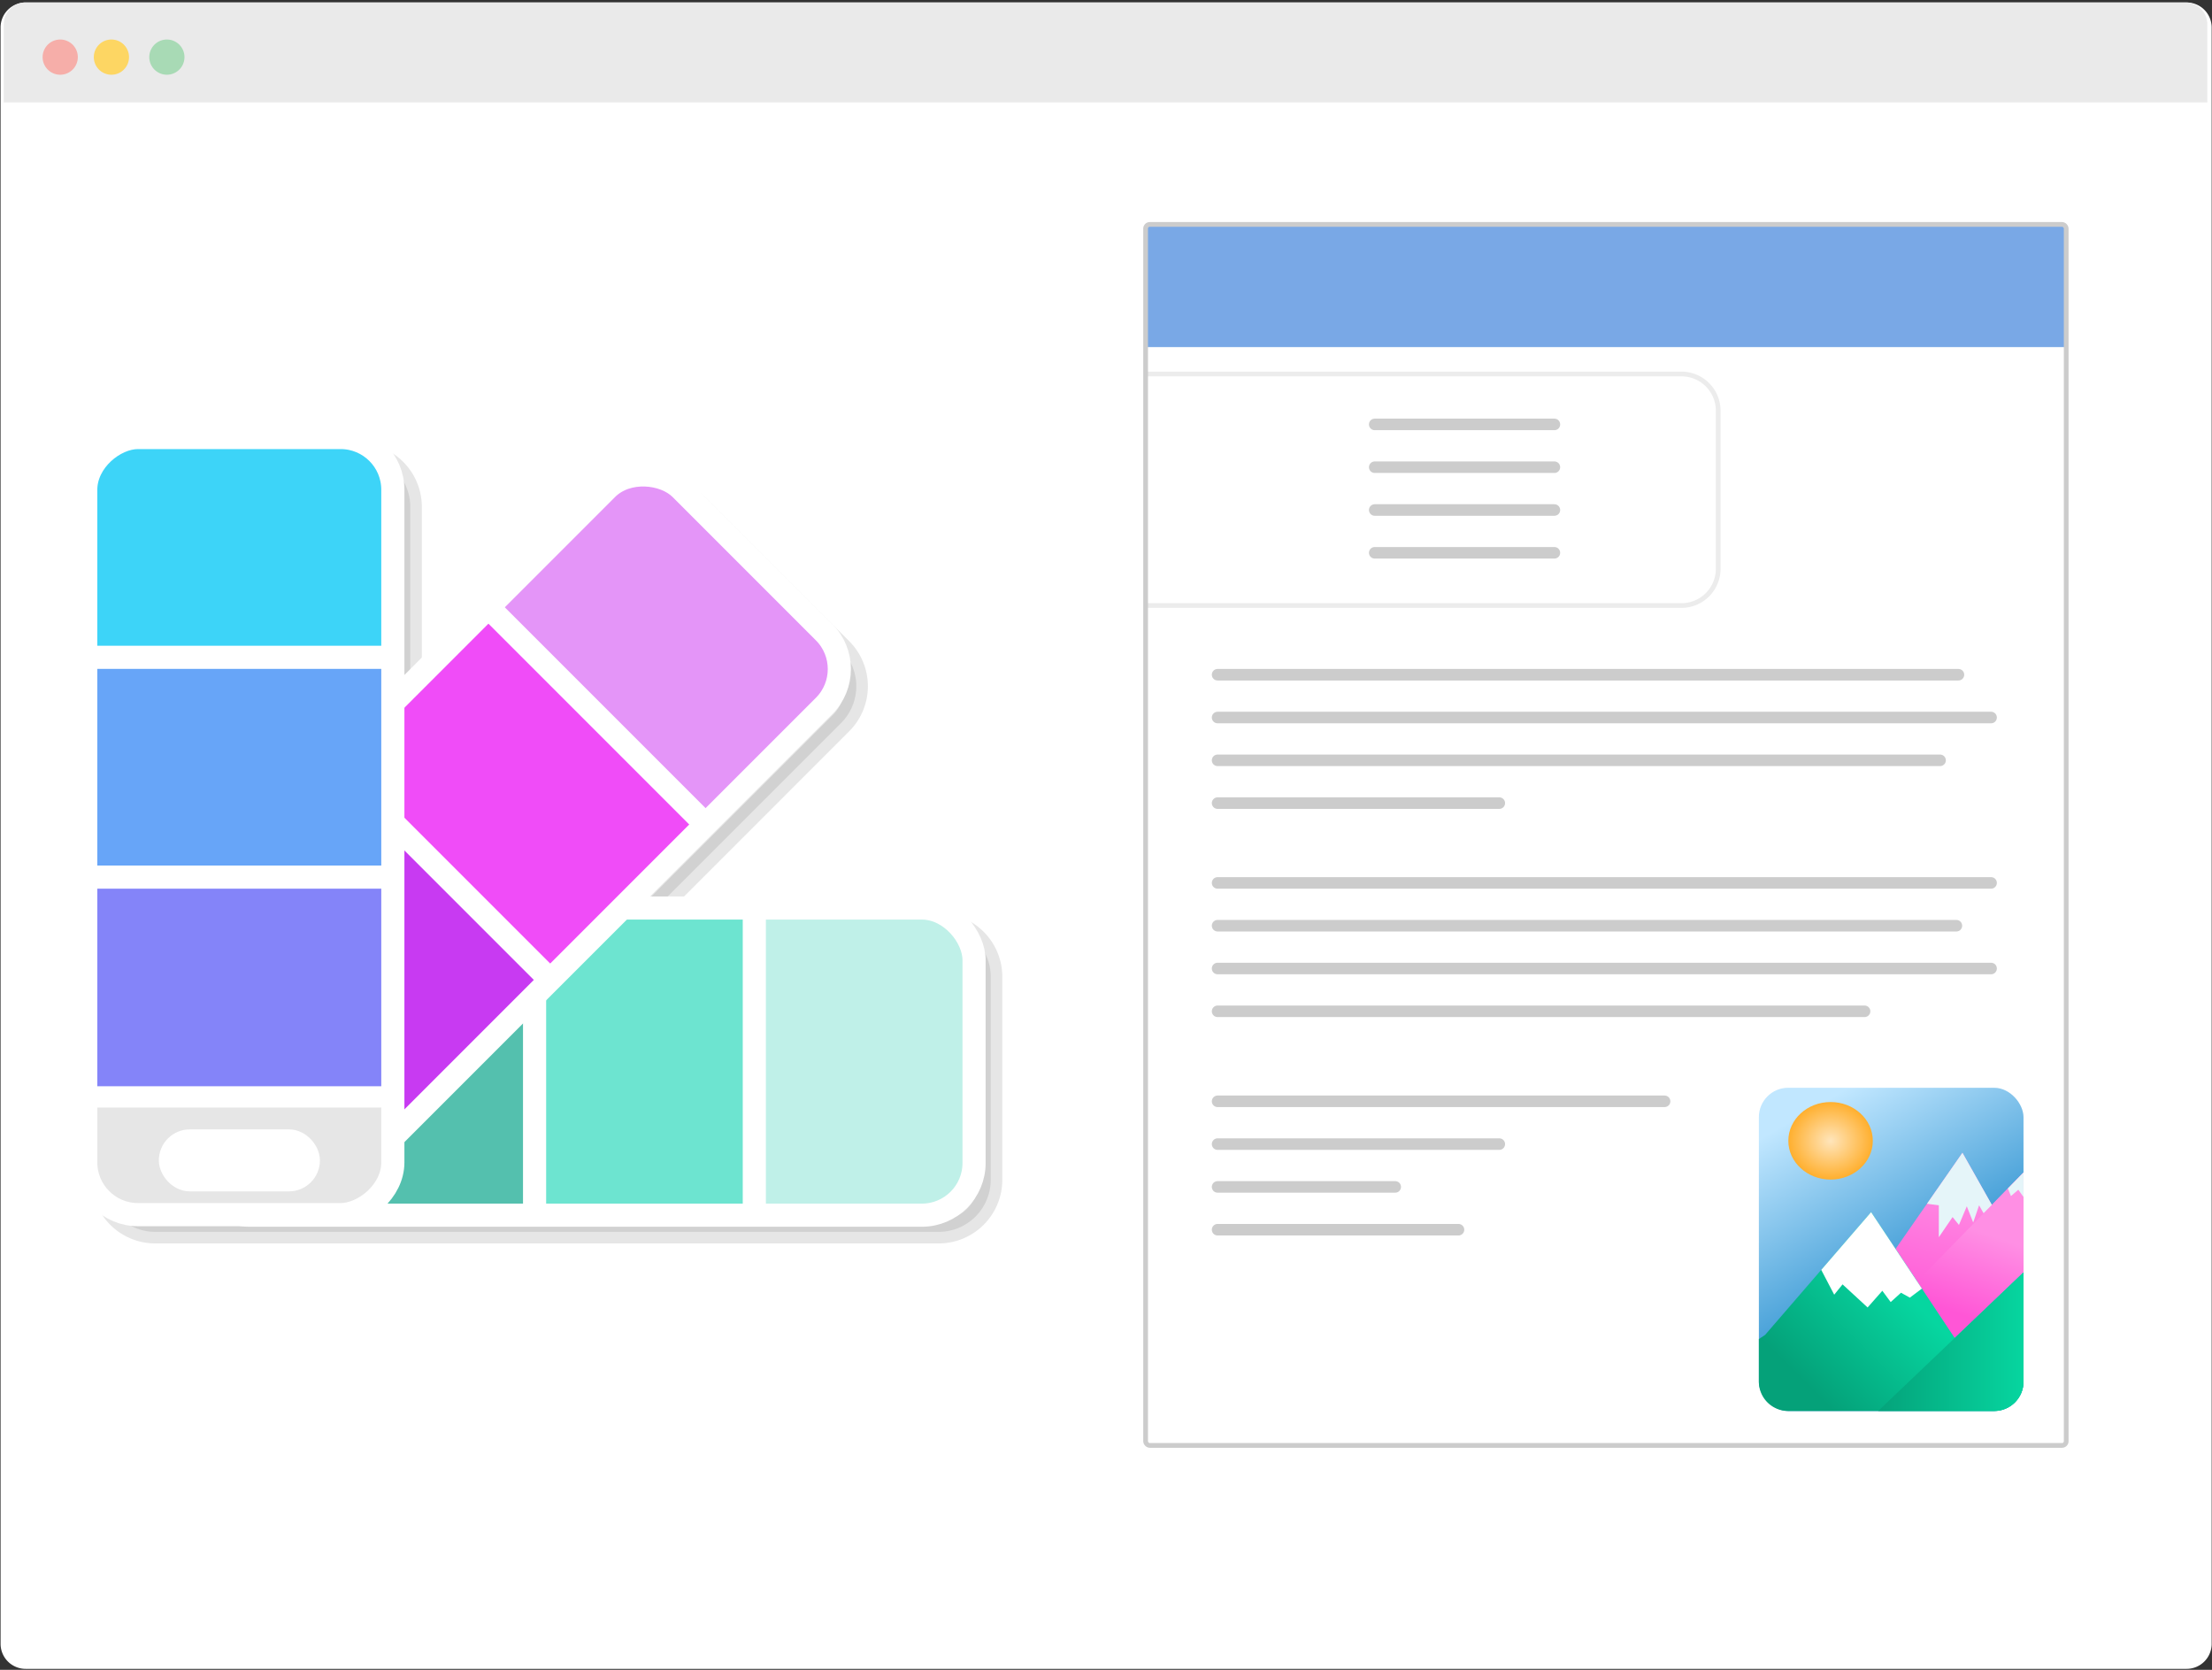<svg xmlns="http://www.w3.org/2000/svg" xmlns:xlink="http://www.w3.org/1999/xlink" width="530" height="400" fill="none"><rect width="100%" height="100%" fill="#333333" stroke="none"/><defs><linearGradient id="d"><stop offset="0" style="stop-color:#ffe5bb;stop-opacity:1"/><stop offset="1" style="stop-color:#ffaf2e;stop-opacity:1"/></linearGradient><linearGradient id="c"><stop offset="0" style="stop-color:#05a179;stop-opacity:1"/><stop offset="1" style="stop-color:#06d6a0;stop-opacity:1"/></linearGradient><linearGradient id="b"><stop offset="0" style="stop-color:#ff56d6;stop-opacity:1"/><stop offset="1" style="stop-color:#ff8fe4;stop-opacity:1"/></linearGradient><linearGradient id="a"><stop offset="0" style="stop-color:#087cc4;stop-opacity:1"/><stop offset="1" style="stop-color:#c1e7ff;stop-opacity:1"/></linearGradient><linearGradient xlink:href="#a" id="e" x1="235.504" x2="103.372" y1="295.205" y2="67.852" gradientUnits="userSpaceOnUse"/><linearGradient xlink:href="#b" id="f" x1="231.166" x2="264.483" y1="279.708" y2="150.405" gradientUnits="userSpaceOnUse"/><linearGradient xlink:href="#c" id="i" x1="99.342" x2="191.814" y1="348.656" y2="255.912" gradientUnits="userSpaceOnUse"/><linearGradient xlink:href="#b" id="h" x1="243.131" x2="270.513" y1="273.076" y2="194.94" gradientUnits="userSpaceOnUse"/><linearGradient xlink:href="#c" id="j" x1="155.983" x2="304.512" y1="297.454" y2="297.454" gradientUnits="userSpaceOnUse"/><radialGradient xlink:href="#d" id="g" cx="114.61" cy="103.187" r="41.134" fx="114.61" fy="103.187" gradientTransform="matrix(1 0 0 .918 0 8.488)" gradientUnits="userSpaceOnUse"/></defs><path fill="#fff" d="M6.139.59H523.92a6 6 0 0 1 6 6v387.179a6 6 0 0 1-6 6H6.139a6 6 0 0 1-6-6V6.589a6 6 0 0 1 6-6z"/><path d="M6.139.59a5.24 5.24 0 0 0-5.24 5.238v18.71h527.984V5.827A5.238 5.238 0 0 0 523.645.59H6.139z" style="stroke:none;fill:#eaeaea;fill-opacity:1"/><path fill="#A8DAB5" d="M39.985 17.901a4.216 4.216 0 1 0 0-8.432 4.216 4.216 0 0 0 0 8.432Z"/><path fill="#F6AEA9" d="M14.429 17.902a4.217 4.217 0 1 0 0-8.434 4.217 4.217 0 0 0 0 8.434Z"/><path fill="#FDD663" d="M26.696 17.902a4.217 4.217 0 1 0 0-8.434 4.217 4.217 0 0 0 0 8.434Z"/><g style="stroke:#fff" transform="translate(5.433 95.83) scale(4.891)"><g style="stroke:#fff" transform="rotate(90 34.633 58.158) scale(.851)"><path d="M-24.495 101.398a3 3 0 0 0 3.005 3.006h38.714a2.999 2.999 0 0 0 3.005-3.006V56.315a2.998 2.998 0 0 0-3.005-3.005H5.557a2.998 2.998 0 0 0-3.005 3.005v17.217l-11.601-11.6a2.999 2.999 0 0 0-4.25 0l-8.25 8.249a2.999 2.999 0 0 0 0 4.25l12.294 12.294H-21.49a3 3 0 0 0-3.005 3.006z" style="opacity:.1;fill:#1a1a1a;stroke:#000;stroke-width:1.332;stroke-linecap:round;stroke-linejoin:round;stroke-miterlimit:4;stroke-dasharray:none;stroke-opacity:1"/><rect width="44.725" height="17.678" x="-98.995" y="1.591" ry="3.005" style="fill:#e6e6e6;stroke:#fff;stroke-width:1.225;stroke-linecap:round;stroke-linejoin:round;stroke-miterlimit:4;stroke-dasharray:none;stroke-opacity:1" transform="rotate(-90)"/><path d="M4.066 54.545a.39.39 0 0 0-.166.037l-.443.209a.39.39 0 0 0-.002 0 2.823 2.823 0 0 0-1.373 1.397c-.048.105-.1.24-.13.414-.031.174-.047.39-.06.73-.023.681-.026 1.87-.027 4.164l-.002 4.75a.39.39 0 0 0 .39.39h16.352a.39.39 0 0 0 .391-.39l-.002-4.75c0-2.293-.003-3.483-.027-4.164a5.463 5.463 0 0 0-.059-.73 1.686 1.686 0 0 0-.13-.414 2.823 2.823 0 0 0-1.374-1.397.39.39 0 0 0-.002 0l-.443-.209a.39.39 0 0 0-.166-.037H10.43zM2.254 79.533a.68.68 0 0 0-.68.68v11.402a.68.68 0 0 0 .68.68h16.351a.68.68 0 0 0 .68-.68V80.213a.68.68 0 0 0-.68-.68H10.43z" style="fill:#00f;stroke:#fff;stroke-width:.108;stroke-linecap:round;stroke-linejoin:round"/><path d="M2.254 66.883a.689.689 0 0 0-.69.69v11.314a.689.689 0 0 0 .69.69h16.351a.689.689 0 0 0 .69-.69V67.572a.689.689 0 0 0-.69-.69H10.43z" style="fill:#00f;stroke:#fff;stroke-width:.108;stroke-linecap:round;stroke-linejoin:round"/><path d="M2.033 79.57h16.794M2.033 66.92h16.794M2.033 92.219h16.794" style="fill:none;stroke:#fff;stroke-width:1.225;stroke-linecap:butt;stroke-linejoin:miter;stroke-miterlimit:4;stroke-dasharray:none;stroke-opacity:1"/><rect width="44.725" height="17.678" x="-98.995" y="1.591" ry="3.005" style="fill:none;stroke:#fff;stroke-width:1.225;stroke-linecap:round;stroke-linejoin:round;stroke-miterlimit:4;stroke-dasharray:none;stroke-opacity:1" transform="rotate(-90)"/><rect width="44.725" height="17.678" x="-98.995" y="1.591" ry="3.005" style="fill:#e6e6e6;stroke:#fff;stroke-width:1.225;stroke-linecap:round;stroke-linejoin:round;stroke-miterlimit:4;stroke-dasharray:none;stroke-opacity:1" transform="rotate(-90)"/><path d="M4.066 54.545a.39.39 0 0 0-.166.037l-.443.209a.39.39 0 0 0-.002 0 2.823 2.823 0 0 0-1.373 1.397c-.048.105-.1.24-.13.414-.031.174-.047.39-.06.73-.023.681-.026 1.87-.027 4.164l-.002 4.75a.39.39 0 0 0 .39.39h16.352a.39.39 0 0 0 .391-.39l-.002-4.75c0-2.293-.003-3.483-.027-4.164a5.463 5.463 0 0 0-.059-.73 1.686 1.686 0 0 0-.13-.414 2.823 2.823 0 0 0-1.374-1.397.39.39 0 0 0-.002 0l-.443-.209a.39.39 0 0 0-.166-.037H10.43z" style="fill:#b2f3e8;fill-opacity:.749;stroke:#fff;stroke-width:.108;stroke-linecap:round;stroke-linejoin:round"/><path d="M2.254 79.533a.68.68 0 0 0-.68.68v11.402a.68.68 0 0 0 .68.68h16.351a.68.68 0 0 0 .68-.68V80.213a.68.68 0 0 0-.68-.68H10.43z" style="fill:#23b39b;fill-opacity:.749;stroke:#fff;stroke-width:.108;stroke-linecap:round;stroke-linejoin:round"/><path d="M2.254 66.883a.689.689 0 0 0-.69.69v11.314a.689.689 0 0 0 .69.69h16.351a.689.689 0 0 0 .69-.69V67.572a.689.689 0 0 0-.69-.69H10.43z" style="fill:#6de4d0;fill-opacity:1;stroke:#fff;stroke-width:.108;stroke-linecap:round;stroke-linejoin:round"/><path d="M2.033 79.57h16.794M2.033 66.92h16.794" style="fill:none;stroke:#fff;stroke-width:1.332;stroke-linecap:butt;stroke-linejoin:miter;stroke-miterlimit:4;stroke-dasharray:none;stroke-opacity:1"/><path d="M2.033 92.219h16.794" style="fill:none;stroke:#fff;stroke-width:1.225;stroke-linecap:butt;stroke-linejoin:miter;stroke-miterlimit:4;stroke-dasharray:none;stroke-opacity:1"/><rect width="44.725" height="17.678" x="-98.995" y="1.591" ry="3.005" style="fill:none;stroke:#fff;stroke-width:1.332;stroke-linecap:round;stroke-linejoin:round;stroke-miterlimit:4;stroke-dasharray:none;stroke-opacity:1" transform="rotate(-90)"/></g><g style="stroke:#fff" transform="rotate(45 68.576 59.458) scale(.851)"><rect width="44.725" height="17.678" x="-98.995" y="1.591" ry="3.005" style="fill:#e6e6e6;stroke:#fff;stroke-width:1.225;stroke-linecap:round;stroke-linejoin:round;stroke-miterlimit:4;stroke-dasharray:none;stroke-opacity:1" transform="rotate(-90)"/><path d="M4.066 54.545a.39.39 0 0 0-.166.037l-.443.209a.39.39 0 0 0-.002 0 2.823 2.823 0 0 0-1.373 1.397c-.048.105-.1.24-.13.414-.031.174-.047.39-.06.73-.023.681-.026 1.87-.027 4.164l-.002 4.75a.39.39 0 0 0 .39.39h16.352a.39.39 0 0 0 .391-.39l-.002-4.75c0-2.293-.003-3.483-.027-4.164a5.463 5.463 0 0 0-.059-.73 1.686 1.686 0 0 0-.13-.414 2.823 2.823 0 0 0-1.374-1.397.39.39 0 0 0-.002 0l-.443-.209a.39.39 0 0 0-.166-.037H10.43zM2.254 79.533a.68.68 0 0 0-.68.68v11.402a.68.68 0 0 0 .68.68h16.351a.68.68 0 0 0 .68-.68V80.213a.68.68 0 0 0-.68-.68H10.43z" style="fill:#00f;stroke:#fff;stroke-width:.108;stroke-linecap:round;stroke-linejoin:round"/><path d="M2.254 66.883a.689.689 0 0 0-.69.69v11.314a.689.689 0 0 0 .69.69h16.351a.689.689 0 0 0 .69-.69V67.572a.689.689 0 0 0-.69-.69H10.43z" style="fill:#00f;stroke:#fff;stroke-width:.108;stroke-linecap:round;stroke-linejoin:round"/><path d="M2.033 79.57h16.794M2.033 66.92h16.794M2.033 92.219h16.794" style="fill:none;stroke:#fff;stroke-width:1.225;stroke-linecap:butt;stroke-linejoin:miter;stroke-miterlimit:4;stroke-dasharray:none;stroke-opacity:1"/><rect width="44.725" height="17.678" x="-98.995" y="1.591" ry="3.005" style="fill:none;stroke:#fff;stroke-width:1.225;stroke-linecap:round;stroke-linejoin:round;stroke-miterlimit:4;stroke-dasharray:none;stroke-opacity:1" transform="rotate(-90)"/><rect width="44.725" height="17.678" x="-98.995" y="1.591" ry="3.005" style="fill:#e6e6e6;stroke:#fff;stroke-width:1.225;stroke-linecap:round;stroke-linejoin:round;stroke-miterlimit:4;stroke-dasharray:none;stroke-opacity:1" transform="rotate(-90)"/><path d="M4.066 54.545a.39.39 0 0 0-.166.037l-.443.209a.39.39 0 0 0-.002 0 2.823 2.823 0 0 0-1.373 1.397c-.048.105-.1.24-.13.414-.031.174-.047.39-.06.73-.023.681-.026 1.87-.027 4.164l-.002 4.75a.39.39 0 0 0 .39.39h16.352a.39.39 0 0 0 .391-.39l-.002-4.75c0-2.293-.003-3.483-.027-4.164a5.463 5.463 0 0 0-.059-.73 1.686 1.686 0 0 0-.13-.414 2.823 2.823 0 0 0-1.374-1.397.39.39 0 0 0-.002 0l-.443-.209a.39.39 0 0 0-.166-.037H10.43z" style="fill:#e495f8;fill-opacity:1;stroke:#fff;stroke-width:.108;stroke-linecap:round;stroke-linejoin:round"/><path d="M2.254 79.533a.68.68 0 0 0-.68.68v11.402a.68.68 0 0 0 .68.68h16.351a.68.68 0 0 0 .68-.68V80.213a.68.68 0 0 0-.68-.68H10.43z" style="fill:#be01f6;fill-opacity:.749;stroke:#fff;stroke-width:.108;stroke-linecap:round;stroke-linejoin:round"/><path d="M2.254 66.883a.689.689 0 0 0-.69.69v11.314a.689.689 0 0 0 .69.69h16.351a.689.689 0 0 0 .69-.69V67.572a.689.689 0 0 0-.69-.69H10.43z" style="fill:#f04cf8;fill-opacity:1;stroke:#fff;stroke-width:.108;stroke-linecap:round;stroke-linejoin:round"/><path d="M2.033 79.57h16.794M2.033 66.92h16.794" style="fill:none;stroke:#fff;stroke-width:1.332;stroke-linecap:butt;stroke-linejoin:miter;stroke-miterlimit:4;stroke-dasharray:none;stroke-opacity:1"/><path d="M2.033 92.219h16.794" style="fill:none;stroke:#fff;stroke-width:1.225;stroke-linecap:butt;stroke-linejoin:miter;stroke-miterlimit:4;stroke-dasharray:none;stroke-opacity:1"/><rect width="44.725" height="17.678" x="-98.995" y="1.591" ry="3.005" style="fill:none;stroke:#fff;stroke-width:1.332;stroke-linecap:round;stroke-linejoin:round;stroke-miterlimit:4;stroke-dasharray:none;stroke-opacity:1" transform="rotate(-90)"/></g><g style="stroke:#fff" transform="matrix(.851 0 0 .851 1.736 -44.349)"><rect width="44.725" height="17.678" x="-98.995" y="1.591" ry="3.005" style="fill:#e6e6e6;stroke:#fff;stroke-width:1.225;stroke-linecap:round;stroke-linejoin:round;stroke-miterlimit:4;stroke-dasharray:none;stroke-opacity:1" transform="rotate(-90)"/><path d="M4.066 54.545a.39.39 0 0 0-.166.037l-.443.209a.39.39 0 0 0-.002 0 2.823 2.823 0 0 0-1.373 1.397c-.048.105-.1.24-.13.414-.031.174-.047.39-.06.73-.023.681-.026 1.87-.027 4.164l-.002 4.75a.39.39 0 0 0 .39.39h16.352a.39.39 0 0 0 .391-.39l-.002-4.75c0-2.293-.003-3.483-.027-4.164a5.463 5.463 0 0 0-.059-.73 1.686 1.686 0 0 0-.13-.414 2.823 2.823 0 0 0-1.374-1.397.39.39 0 0 0-.002 0l-.443-.209a.39.39 0 0 0-.166-.037H10.43zM2.254 79.533a.68.68 0 0 0-.68.68v11.402a.68.68 0 0 0 .68.68h16.351a.68.68 0 0 0 .68-.68V80.213a.68.68 0 0 0-.68-.68H10.43z" style="fill:#00f;stroke:#fff;stroke-width:.108;stroke-linecap:round;stroke-linejoin:round"/><path d="M2.254 66.883a.689.689 0 0 0-.69.69v11.314a.689.689 0 0 0 .69.69h16.351a.689.689 0 0 0 .69-.69V67.572a.689.689 0 0 0-.69-.69H10.43z" style="fill:#00f;stroke:#fff;stroke-width:.108;stroke-linecap:round;stroke-linejoin:round"/><path d="M2.033 79.57h16.794M2.033 66.92h16.794M2.033 92.219h16.794" style="fill:none;stroke:#fff;stroke-width:1.225;stroke-linecap:butt;stroke-linejoin:miter;stroke-miterlimit:4;stroke-dasharray:none;stroke-opacity:1"/><rect width="44.725" height="17.678" x="-98.995" y="1.591" ry="3.005" style="fill:none;stroke:#fff;stroke-width:1.225;stroke-linecap:round;stroke-linejoin:round;stroke-miterlimit:4;stroke-dasharray:none;stroke-opacity:1" transform="rotate(-90)"/><rect width="44.725" height="17.678" x="-98.995" y="1.591" ry="3.005" style="fill:#e6e6e6;stroke:#fff;stroke-width:1.225;stroke-linecap:round;stroke-linejoin:round;stroke-miterlimit:4;stroke-dasharray:none;stroke-opacity:1" transform="rotate(-90)"/><path d="M4.066 54.545a.39.39 0 0 0-.166.037l-.443.209a.39.39 0 0 0-.002 0 2.823 2.823 0 0 0-1.373 1.397c-.048.105-.1.24-.13.414-.031.174-.047.39-.06.73-.023.681-.026 1.87-.027 4.164l-.002 4.75a.39.39 0 0 0 .39.39h16.352a.39.39 0 0 0 .391-.39l-.002-4.75c0-2.293-.003-3.483-.027-4.164a5.463 5.463 0 0 0-.059-.73 1.686 1.686 0 0 0-.13-.414 2.823 2.823 0 0 0-1.374-1.397.39.39 0 0 0-.002 0l-.443-.209a.39.39 0 0 0-.166-.037H10.43z" style="fill:#05cefe;fill-opacity:.749;stroke:#fff;stroke-width:.108;stroke-linecap:round;stroke-linejoin:round"/><path d="M2.254 79.533a.68.68 0 0 0-.68.68v11.402a.68.68 0 0 0 .68.68h16.351a.68.68 0 0 0 .68-.68V80.213a.68.68 0 0 0-.68-.68H10.43z" style="fill:#6363ff;fill-opacity:.749;stroke:#fff;stroke-width:.108;stroke-linecap:round;stroke-linejoin:round"/><path d="M2.254 66.883a.689.689 0 0 0-.69.69v11.314a.689.689 0 0 0 .69.69h16.351a.689.689 0 0 0 .69-.69V67.572a.689.689 0 0 0-.69-.69H10.43z" style="fill:#3c8ffe;fill-opacity:.749;stroke:#fff;stroke-width:.108;stroke-linecap:round;stroke-linejoin:round"/><path d="M2.033 79.57h16.794M2.033 66.92h16.794" style="fill:none;stroke:#fff;stroke-width:1.332;stroke-linecap:butt;stroke-linejoin:miter;stroke-miterlimit:4;stroke-dasharray:none;stroke-opacity:1"/><path d="M2.033 92.219h16.794" style="fill:none;stroke:#fff;stroke-width:1.225;stroke-linecap:butt;stroke-linejoin:miter;stroke-miterlimit:4;stroke-dasharray:none;stroke-opacity:1"/><rect width="44.725" height="17.678" x="-98.995" y="1.591" ry="3.005" style="fill:none;stroke:#fff;stroke-width:1.332;stroke-linecap:round;stroke-linejoin:round;stroke-miterlimit:4;stroke-dasharray:none;stroke-opacity:1" transform="rotate(-90)"/></g><rect width="6.848" height="1.994" x="7.192" y="36.242" ry=".997" style="fill:#fff;fill-opacity:1;stroke:#fff;stroke-width:1.043;stroke-linecap:round;stroke-linejoin:round;stroke-miterlimit:4;stroke-dasharray:none;stroke-opacity:1"/></g><g transform="translate(0 -11.241)"><path d="M329.385 112.906h43.052M329.385 123.158h43.052M329.385 133.41h43.052M329.385 143.662h43.052" style="fill:#ccc;fill-opacity:1;stroke:#ccc;stroke-width:2.765px;stroke-linecap:round;stroke-linejoin:miter;stroke-opacity:1"/><g transform="matrix(.246 0 0 .246 410.417 259.133)"><rect width="257.746" height="314.722" x="44.766" y="51.549" rx="28.57" style="fill:url(#e);fill-opacity:1;stroke:none;stroke-width:.366;stroke-linecap:round;stroke-linejoin:round"/><path d="m243.045 114.855-65.121 93.61 57.58 86.74 67.01-1.316V134.053l-30.82 31.525z" style="fill:url(#f);fill-opacity:1;stroke:none;stroke-width:13.012px;stroke-linecap:round;stroke-linejoin:round;stroke-opacity:1"/><ellipse cx="114.61" cy="103.187" rx="41.134" ry="37.751" style="fill:url(#g);fill-opacity:1;stroke:none;stroke-width:14.374;stroke-linecap:round;stroke-linejoin:round;stroke-miterlimit:4;stroke-dasharray:none;stroke-opacity:1"/><path d="m302.512 134.055-138.69 141.863 72.658 26.25 66.032-16.025z" style="fill:url(#h);fill-opacity:1;stroke:none;stroke-width:1;stroke-linecap:butt;stroke-linejoin:miter;stroke-miterlimit:4;stroke-dasharray:none;stroke-opacity:1"/><path d="m243.045 114.855-34.53 49.635 11.522 1.494v31.092l13.393-19.611 6.218 7.652 7.653-18.176 6.219 15.786 5.74-16.743 4.363 7.718 8.07-8.124zm59.469 19.198-15.215 15.562 3.002 7.397 7.156-6.174 5.057 7.043z" style="fill:#e5f5f9;fill-opacity:1;stroke:none;stroke-width:1px;stroke-linecap:butt;stroke-linejoin:miter;stroke-opacity:1"/><path d="M154.08 172.625 50.854 292.178l-6.088 4.045V337.7a28.508 28.508 0 0 0 28.57 28.57h200.607c7.914 0 15.055-3.185 20.22-8.35a28.57 28.57 0 0 0 4.911-6.58 28.393 28.393 0 0 0 2.158-5.126 28.728 28.728 0 0 0 1.28-8.514V231.307l-67.008 63.898z" style="fill:url(#i);fill-opacity:1;stroke:none;stroke-width:13.012px;stroke-linecap:round;stroke-linejoin:round;stroke-opacity:1"/><path d="m154.08 172.625-48.57 56.252 12.64 24.164 8.131-10.045 24.397 22.483 14.35-16.264 8.13 11.002 10.045-9.088 8.611 4.783 11.74-8.805z" style="fill:#fff;stroke:none;stroke-width:1px;stroke-linecap:butt;stroke-linejoin:miter;stroke-opacity:1"/><path d="M302.512 231.307 199.43 329.604l-38.452 36.667h112.964a28.507 28.507 0 0 0 28.569-28.57z" style="fill:url(#j);fill-opacity:1;stroke:none;stroke-width:4px;stroke-linecap:butt;stroke-linejoin:miter;stroke-opacity:1"/></g><path d="M275.486 64.998c-.552 0-.996.286-.996.641v28.747h220.577V65.64c0-.355-.446-.641-.999-.641z" style="opacity:1;fill:#79a8e6;fill-opacity:1;stroke:none;stroke-width:.91;stroke-linecap:round;stroke-linejoin:round;stroke-opacity:1"/><path d="M274.49 100.264v1.132h128.375a8.222 8.222 0 0 1 8.252 8.254v37.823a8.222 8.222 0 0 1-8.252 8.254H274.49v1.132h128.375a9.379 9.379 0 0 0 9.387-9.386V109.65a9.379 9.379 0 0 0-9.387-9.386z" style="color:#000;fill:#ececec;stroke-linecap:round;stroke-linejoin:round;-inkscape-stroke:none"/><rect width="220.576" height="292.488" x="274.49" y="64.997" ry=".997" style="opacity:1;fill:none;fill-opacity:1;stroke:#ccc;stroke-width:1.134;stroke-linecap:round;stroke-linejoin:round;stroke-opacity:1"/><path d="M291.737 172.868h177.51M291.737 183.12H477.07M291.737 193.373h173.11M291.737 203.625h67.499M291.737 222.74H477.07M291.737 232.992h177.02M291.737 243.244H477.07M291.737 253.496h155.019M291.737 275.056H398.84M291.737 285.308h67.499M291.737 295.56H334.3M291.737 305.813h57.72" style="fill:#ccc;fill-opacity:1;stroke:#ccc;stroke-width:2.765px;stroke-linecap:round;stroke-linejoin:miter;stroke-opacity:1"/></g></svg>